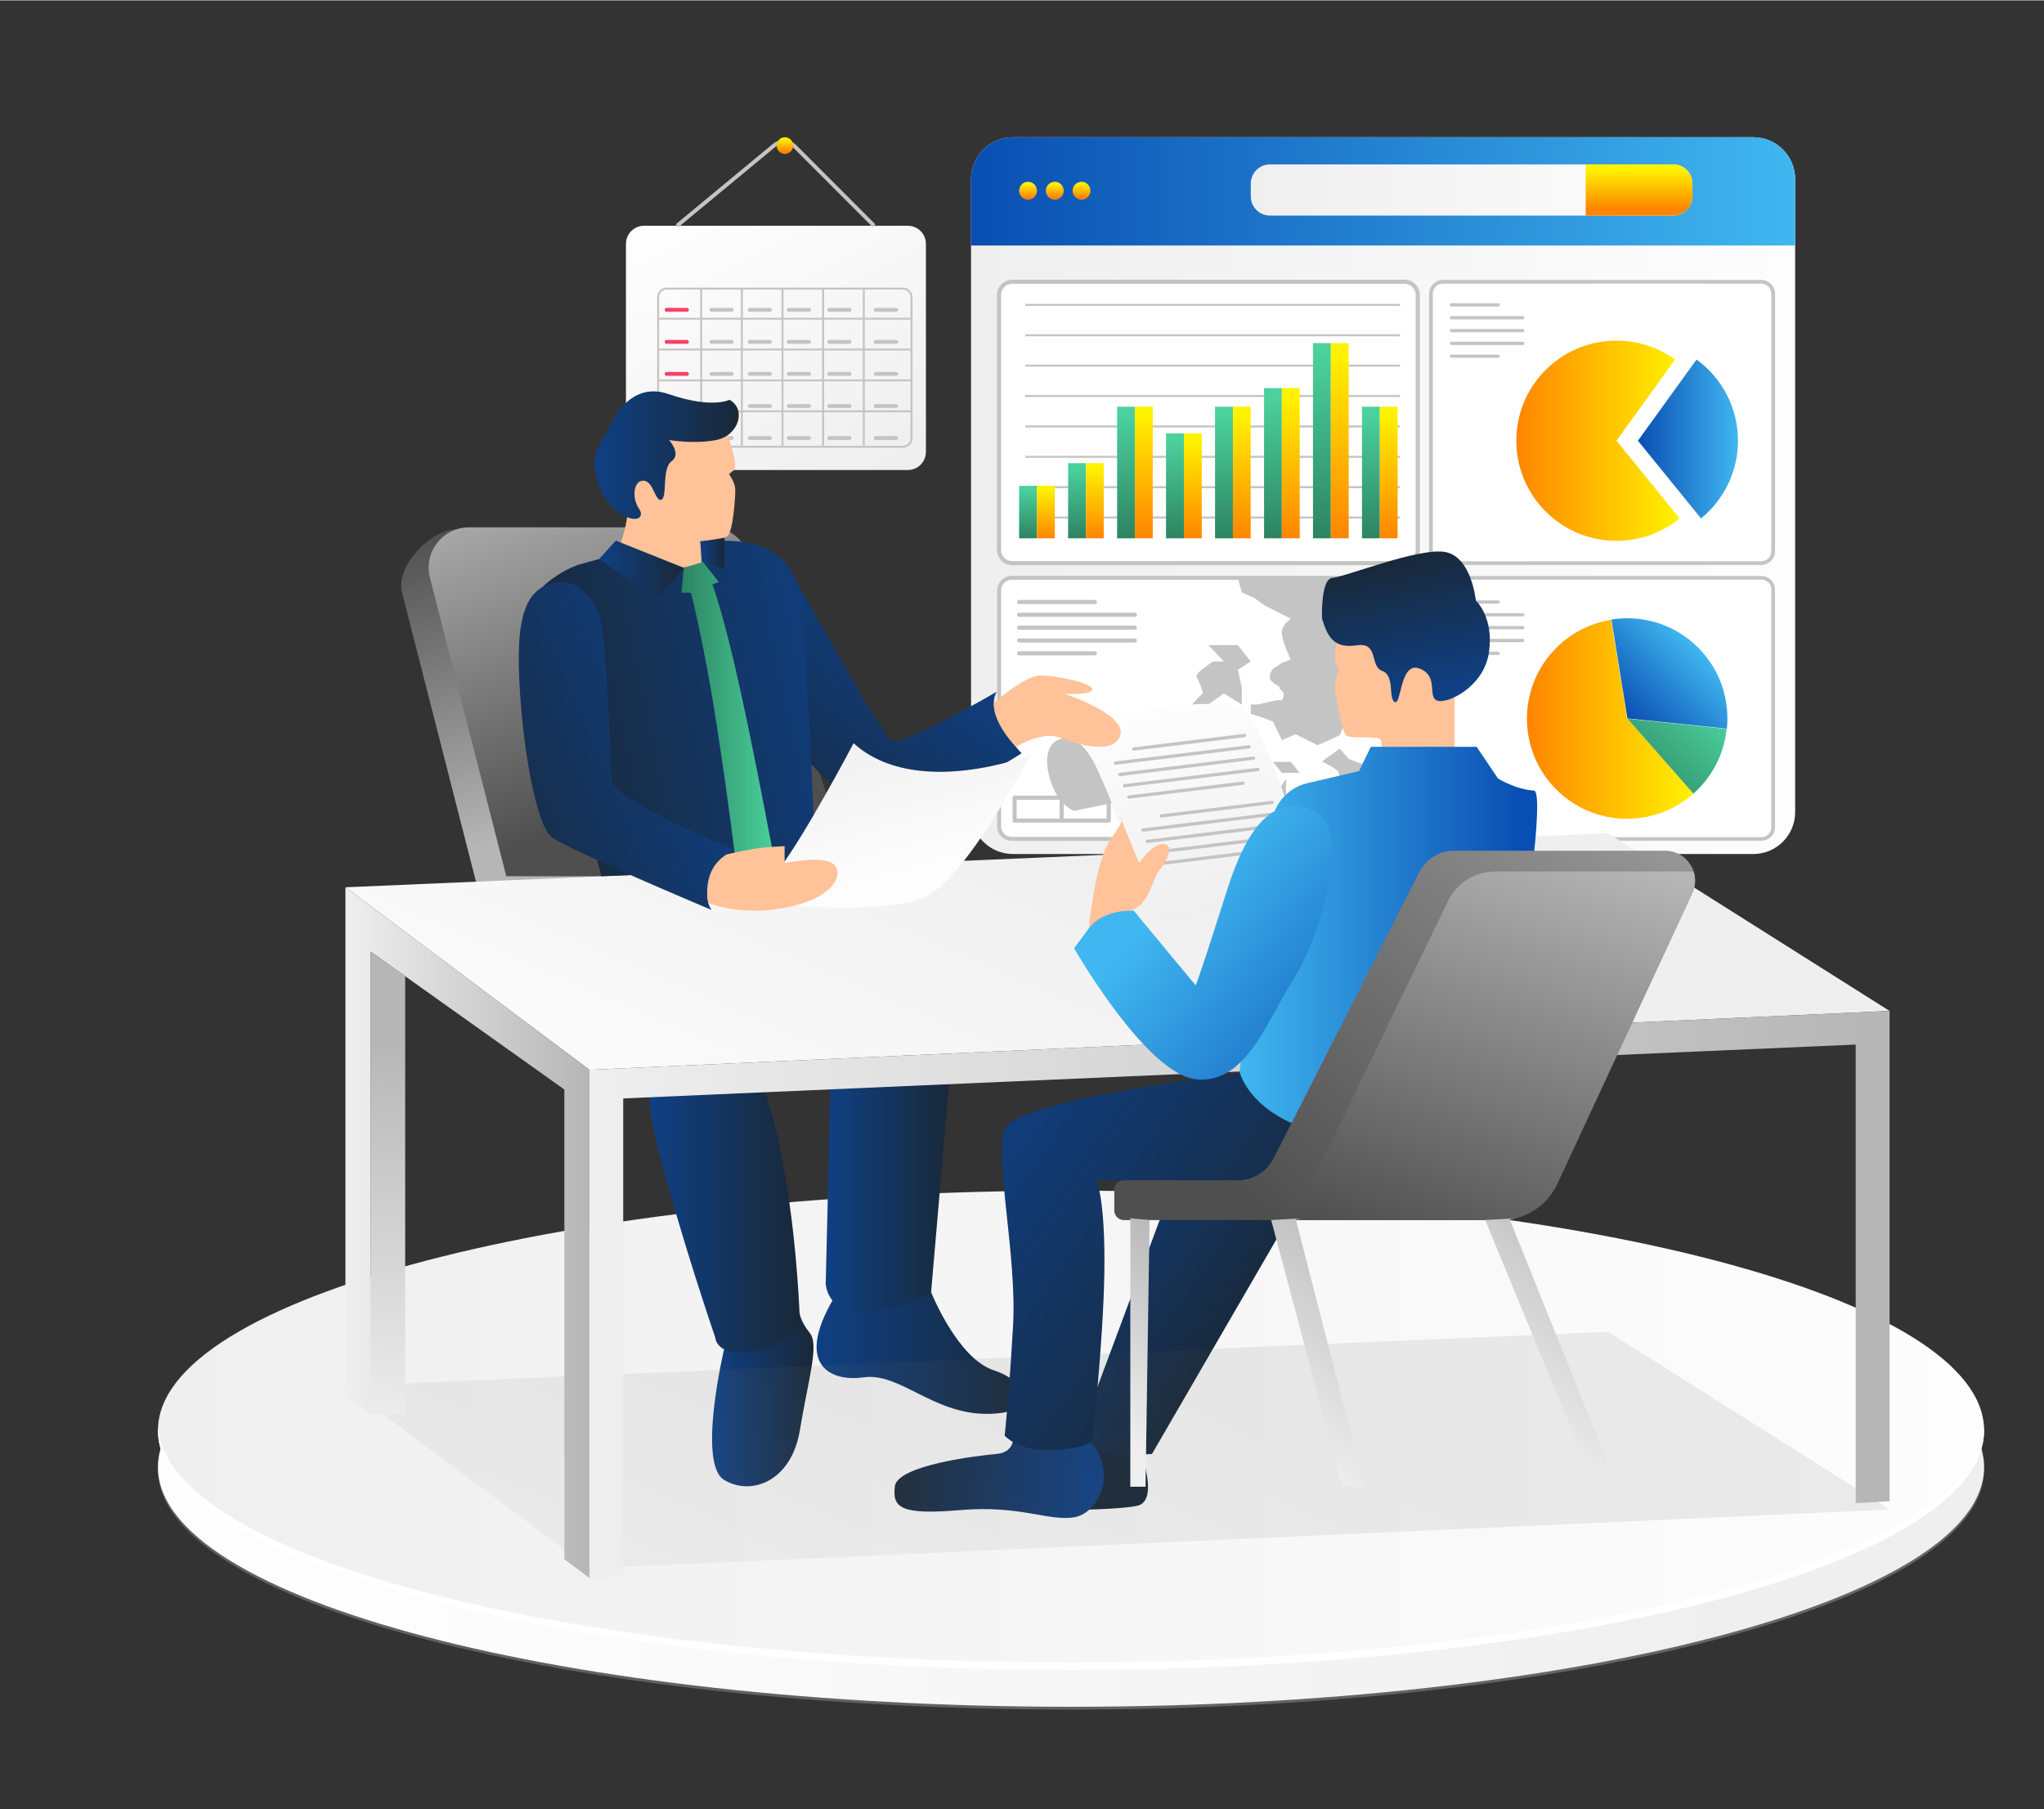<svg version="1.2" xmlns="http://www.w3.org/2000/svg" viewBox="283 201 2323 2055" width="800" height="708">
	<rect x="283" y="201" width="2323" height="2055" fill="#333333" stroke="none"/>
	<title>vecteezy_isometric-flat-3d-illustration-concept-boss-is-ordering_21272472</title>
	<defs>
		<linearGradient id="g1" x2="1" gradientUnits="userSpaceOnUse" gradientTransform="matrix(2075.395,0,0,544.598,462.46,1598.386)">
			<stop offset="0" stop-color="#606060"/>
			<stop offset="1" stop-color="#666666"/>
		</linearGradient>
		<linearGradient id="g2" x2="1" gradientUnits="userSpaceOnUse" gradientTransform="matrix(-1530.004,0,0,-401.484,2265.567,2139.776)">
			<stop offset="0" stop-color="#efefef"/>
			<stop offset="1" stop-color="#fdfdfd"/>
		</linearGradient>
		<linearGradient id="g3" x2="1" gradientUnits="userSpaceOnUse" gradientTransform="matrix(2075.395,0,0,544.598,462.46,1553.383)">
			<stop offset="0" stop-color="#efefef"/>
			<stop offset="1" stop-color="#fdfdfd"/>
		</linearGradient>
		<linearGradient id="g4" x2="1" gradientUnits="userSpaceOnUse" gradientTransform="matrix(-158.469,-307.616,250.472,-129.031,1101.89,831.849)">
			<stop offset="0" stop-color="#efefef"/>
			<stop offset="1" stop-color="#fdfdfd"/>
		</linearGradient>
		<linearGradient id="g5" x2="1" gradientUnits="userSpaceOnUse" gradientTransform="matrix(0,-14.526,14.526,0,1165.557,373.089)">
			<stop offset="0" stop-color="#ff8500"/>
			<stop offset="1" stop-color="#fff200"/>
		</linearGradient>
		<linearGradient id="g6" x2="1" gradientUnits="userSpaceOnUse" gradientTransform="matrix(111.494,78.108,-35.11,50.116,1429.129,1771.932)">
			<stop offset="0" stop-color="#0f4084"/>
			<stop offset="1" stop-color="#192838"/>
		</linearGradient>
		<linearGradient id="g7" x2="1" gradientUnits="userSpaceOnUse" gradientTransform="matrix(238.905,167.368,-208.783,298.021,1628.258,1308.213)">
			<stop offset="0" stop-color="#0f4084"/>
			<stop offset="1" stop-color="#192838"/>
		</linearGradient>
		<linearGradient id="g8" x2="1" gradientUnits="userSpaceOnUse" gradientTransform="matrix(-225.064,0,0,-97.546,1525.257,1925.273)">
			<stop offset="0" stop-color="#0f4084"/>
			<stop offset="1" stop-color="#192838"/>
		</linearGradient>
		<linearGradient id="g9" x2="1" gradientUnits="userSpaceOnUse" gradientTransform="matrix(936.584,0,0,814.393,1386.621,356.533)">
			<stop offset="0" stop-color="#efefef"/>
			<stop offset="1" stop-color="#fdfdfd"/>
		</linearGradient>
		<linearGradient id="g10" x2="1" gradientUnits="userSpaceOnUse" gradientTransform="matrix(936.584,0,0,122.943,1386.621,356.533)">
			<stop offset="0" stop-color="#094eb2"/>
			<stop offset="1" stop-color="#40b7f0"/>
		</linearGradient>
		<linearGradient id="g11" x2="1" gradientUnits="userSpaceOnUse" gradientTransform="matrix(0,-55.869,164.344,0,1363.701,811.979)">
			<stop offset="0" stop-color="#2d8462"/>
			<stop offset="1" stop-color="#4bd19d"/>
		</linearGradient>
		<linearGradient id="g12" x2="1" gradientUnits="userSpaceOnUse" gradientTransform="matrix(0,-55.869,164.344,0,1383.966,811.979)">
			<stop offset="0" stop-color="#ff8500"/>
			<stop offset="1" stop-color="#fff200"/>
		</linearGradient>
		<linearGradient id="g13" x2="1" gradientUnits="userSpaceOnUse" gradientTransform="matrix(0,-80.003,336.995,0,1327.26,811.89)">
			<stop offset="0" stop-color="#2d8462"/>
			<stop offset="1" stop-color="#4bd19d"/>
		</linearGradient>
		<linearGradient id="g14" x2="1" gradientUnits="userSpaceOnUse" gradientTransform="matrix(0,-80.003,336.995,0,1347.525,811.89)">
			<stop offset="0" stop-color="#ff8500"/>
			<stop offset="1" stop-color="#fff200"/>
		</linearGradient>
		<linearGradient id="g15" x2="1" gradientUnits="userSpaceOnUse" gradientTransform="matrix(0,-140.13,1033.886,0,1011.141,811.668)">
			<stop offset="0" stop-color="#2d8462"/>
			<stop offset="1" stop-color="#4bd19d"/>
		</linearGradient>
		<linearGradient id="g16" x2="1" gradientUnits="userSpaceOnUse" gradientTransform="matrix(0,-140.13,1033.886,0,1031.406,811.668)">
			<stop offset="0" stop-color="#ff8500"/>
			<stop offset="1" stop-color="#fff200"/>
		</linearGradient>
		<linearGradient id="g17" x2="1" gradientUnits="userSpaceOnUse" gradientTransform="matrix(0,-111.738,657.375,0,1267.674,811.773)">
			<stop offset="0" stop-color="#2d8462"/>
			<stop offset="1" stop-color="#4bd19d"/>
		</linearGradient>
		<linearGradient id="g18" x2="1" gradientUnits="userSpaceOnUse" gradientTransform="matrix(0,-111.738,657.375,0,1287.939,811.773)">
			<stop offset="0" stop-color="#ff8500"/>
			<stop offset="1" stop-color="#fff200"/>
		</linearGradient>
		<linearGradient id="g19" x2="1" gradientUnits="userSpaceOnUse" gradientTransform="matrix(0,-140.13,1033.886,0,1122.475,811.668)">
			<stop offset="0" stop-color="#2d8462"/>
			<stop offset="1" stop-color="#4bd19d"/>
		</linearGradient>
		<linearGradient id="g20" x2="1" gradientUnits="userSpaceOnUse" gradientTransform="matrix(0,-140.13,1033.886,0,1142.74,811.668)">
			<stop offset="0" stop-color="#ff8500"/>
			<stop offset="1" stop-color="#fff200"/>
		</linearGradient>
		<linearGradient id="g21" x2="1" gradientUnits="userSpaceOnUse" gradientTransform="matrix(0,-160.006,1347.98,0,1010.575,811.595)">
			<stop offset="0" stop-color="#2d8462"/>
			<stop offset="1" stop-color="#4bd19d"/>
		</linearGradient>
		<linearGradient id="g22" x2="1" gradientUnits="userSpaceOnUse" gradientTransform="matrix(0,-160.006,1347.98,0,1030.84,811.595)">
			<stop offset="0" stop-color="#ff8500"/>
			<stop offset="1" stop-color="#fff200"/>
		</linearGradient>
		<linearGradient id="g23" x2="1" gradientUnits="userSpaceOnUse" gradientTransform="matrix(0,-207.821,2273.988,0,572.224,811.419)">
			<stop offset="0" stop-color="#2d8462"/>
			<stop offset="1" stop-color="#4bd19d"/>
		</linearGradient>
		<linearGradient id="g24" x2="1" gradientUnits="userSpaceOnUse" gradientTransform="matrix(0,-207.821,2273.988,0,592.489,811.419)">
			<stop offset="0" stop-color="#ff8500"/>
			<stop offset="1" stop-color="#fff200"/>
		</linearGradient>
		<linearGradient id="g25" x2="1" gradientUnits="userSpaceOnUse" gradientTransform="matrix(0,-140.13,1033.886,0,1289.476,811.668)">
			<stop offset="0" stop-color="#2d8462"/>
			<stop offset="1" stop-color="#4bd19d"/>
		</linearGradient>
		<linearGradient id="g26" x2="1" gradientUnits="userSpaceOnUse" gradientTransform="matrix(0,-140.13,1033.886,0,1309.741,811.668)">
			<stop offset="0" stop-color="#ff8500"/>
			<stop offset="1" stop-color="#fff200"/>
		</linearGradient>
		<linearGradient id="g27" x2="1" gradientUnits="userSpaceOnUse" gradientTransform="matrix(185.58,0,0,227.501,2006.306,587.564)">
			<stop offset="0" stop-color="#ff8500"/>
			<stop offset="1" stop-color="#fff200"/>
		</linearGradient>
		<linearGradient id="g28" x2="1" gradientUnits="userSpaceOnUse" gradientTransform="matrix(113.752,0,0,180.492,2144.488,609.139)">
			<stop offset="0" stop-color="#094eb2"/>
			<stop offset="1" stop-color="#40b7f0"/>
		</linearGradient>
		<linearGradient id="g29" x2="1" gradientUnits="userSpaceOnUse" gradientTransform="matrix(189.149,0,0,226.003,2018.347,904.841)">
			<stop offset="0" stop-color="#ff8500"/>
			<stop offset="1" stop-color="#fff200"/>
		</linearGradient>
		<linearGradient id="g30" x2="1" gradientUnits="userSpaceOnUse" gradientTransform="matrix(80.435,-80.435,127.625,127.627,2067.292,951.609)">
			<stop offset="0" stop-color="#094eb2"/>
			<stop offset="1" stop-color="#40b7f0"/>
		</linearGradient>
		<linearGradient id="g31" x2="1" gradientUnits="userSpaceOnUse" gradientTransform="matrix(98.853,-98.853,74.695,74.695,2102.265,1071.796)">
			<stop offset="0" stop-color="#2d8462"/>
			<stop offset="1" stop-color="#4bd19d"/>
		</linearGradient>
		<linearGradient id="g32" x2="1" gradientUnits="userSpaceOnUse" gradientTransform="matrix(502.009,0,0,58.043,1704.452,387.434)">
			<stop offset="0" stop-color="#efefef"/>
			<stop offset="1" stop-color="#fdfdfd"/>
		</linearGradient>
		<linearGradient id="g33" x2="1" gradientUnits="userSpaceOnUse" gradientTransform="matrix(0,-44.573,21.321,0,2131.907,438.236)">
			<stop offset="0" stop-color="#ff8500"/>
			<stop offset="1" stop-color="#fff200"/>
		</linearGradient>
		<linearGradient id="g34" x2="1" gradientUnits="userSpaceOnUse" gradientTransform="matrix(0,-15.562,15.562,0,1441.245,424.875)">
			<stop offset="0" stop-color="#ff8500"/>
			<stop offset="1" stop-color="#fff200"/>
		</linearGradient>
		<linearGradient id="g35" x2="1" gradientUnits="userSpaceOnUse" gradientTransform="matrix(0,-15.562,15.562,0,1471.642,424.875)">
			<stop offset="0" stop-color="#ff8500"/>
			<stop offset="1" stop-color="#fff200"/>
		</linearGradient>
		<linearGradient id="g36" x2="1" gradientUnits="userSpaceOnUse" gradientTransform="matrix(0,-15.562,15.562,0,1502.04,424.875)">
			<stop offset="0" stop-color="#ff8500"/>
			<stop offset="1" stop-color="#fff200"/>
		</linearGradient>
		<linearGradient id="g37" x2="1" gradientUnits="userSpaceOnUse" gradientTransform="matrix(92.465,351.133,-298.896,78.71,1130.329,708.613)">
			<stop offset="0" stop-color="#4f4f4f"/>
			<stop offset="1" stop-color="#b7b6b6"/>
		</linearGradient>
		<linearGradient id="g38" x2="1" gradientUnits="userSpaceOnUse" gradientTransform="matrix(-140.887,-404.031,331.713,-115.669,840.949,1173.542)">
			<stop offset="0" stop-color="#4f4f4f"/>
			<stop offset="1" stop-color="#b7b6b6"/>
		</linearGradient>
		<linearGradient id="g39" x2="1" gradientUnits="userSpaceOnUse" gradientTransform="matrix(235.942,0,0,173.88,1211.066,1633.118)">
			<stop offset="0" stop-color="#0f4084"/>
			<stop offset="1" stop-color="#192838"/>
		</linearGradient>
		<linearGradient id="g40" x2="1" gradientUnits="userSpaceOnUse" gradientTransform="matrix(115.233,0,0,197.77,1092.294,1691.549)">
			<stop offset="0" stop-color="#0f4084"/>
			<stop offset="1" stop-color="#192838"/>
		</linearGradient>
		<linearGradient id="g41" x2="1" gradientUnits="userSpaceOnUse" gradientTransform="matrix(145.052,0,0,315.391,1221.352,1376.152)">
			<stop offset="0" stop-color="#0f4084"/>
			<stop offset="1" stop-color="#192838"/>
		</linearGradient>
		<linearGradient id="g42" x2="1" gradientUnits="userSpaceOnUse" gradientTransform="matrix(171.998,0,0,391.145,1019.958,1346.098)">
			<stop offset="0" stop-color="#0f4084"/>
			<stop offset="1" stop-color="#192838"/>
		</linearGradient>
		<linearGradient id="g43" x2="1" gradientUnits="userSpaceOnUse" gradientTransform="matrix(-227.316,516.627,-79.132,-34.818,1662.52,1214.076)">
			<stop offset="0" stop-color="#efefef"/>
			<stop offset="1" stop-color="#fdfdfd"/>
		</linearGradient>
		<linearGradient id="g44" x2="1" gradientUnits="userSpaceOnUse" gradientTransform="matrix(-227.316,516.627,-79.132,-34.818,1662.52,1780.567)">
			<stop offset="0" stop-color="#4f4f4f"/>
			<stop offset="1" stop-color="#b7b6b6"/>
		</linearGradient>
		<linearGradient id="g45" x2="1" gradientUnits="userSpaceOnUse" gradientTransform="matrix(277.256,0,0,784.861,675.62,1208.674)">
			<stop offset="0" stop-color="#efefef"/>
			<stop offset="1" stop-color="#b7b6b6"/>
		</linearGradient>
		<linearGradient id="g46" x2="1" gradientUnits="userSpaceOnUse" gradientTransform="matrix(1477.603,0,0,644.316,952.876,1349.218)">
			<stop offset="0" stop-color="#efefef"/>
			<stop offset="1" stop-color="#b7b6b6"/>
		</linearGradient>
		<linearGradient id="g47" x2="1" gradientUnits="userSpaceOnUse" gradientTransform="matrix(19.247,-454.527,6069.158,257.005,-2803.348,1683.444)">
			<stop offset="0" stop-color="#efefef"/>
			<stop offset="1" stop-color="#b7b6b6"/>
		</linearGradient>
		<linearGradient id="g48" x2="1" gradientUnits="userSpaceOnUse" gradientTransform="matrix(-197.737,277.592,-254.551,-181.324,1496.634,1016.549)">
			<stop offset="0" stop-color="#0f4084"/>
			<stop offset="1" stop-color="#192838"/>
		</linearGradient>
		<linearGradient id="g49" x2="1" gradientUnits="userSpaceOnUse" gradientTransform="matrix(-375.564,78.665,-93.451,-446.153,1308.631,1189.478)">
			<stop offset="0" stop-color="#0f4084"/>
			<stop offset="1" stop-color="#192838"/>
		</linearGradient>
		<linearGradient id="g50" x2="1" gradientUnits="userSpaceOnUse" gradientTransform="matrix(-327.219,138.159,-210.433,-498.392,1218.153,1260.03)">
			<stop offset="0" stop-color="#0f4084"/>
			<stop offset="1" stop-color="#192838"/>
		</linearGradient>
		<linearGradient id="g51" x2="1" gradientUnits="userSpaceOnUse" gradientTransform="matrix(163.891,0,0,144.875,958.738,645.261)">
			<stop offset="0" stop-color="#0f4084"/>
			<stop offset="1" stop-color="#192838"/>
		</linearGradient>
		<linearGradient id="g52" x2="1" gradientUnits="userSpaceOnUse" gradientTransform="matrix(96.216,0,0,66.15,963.93,814.822)">
			<stop offset="0" stop-color="#0f4084"/>
			<stop offset="1" stop-color="#192838"/>
		</linearGradient>
		<linearGradient id="g53" x2="1" gradientUnits="userSpaceOnUse" gradientTransform="matrix(27.481,0,0,34.183,1078.886,811.502)">
			<stop offset="0" stop-color="#0f4084"/>
			<stop offset="1" stop-color="#192838"/>
		</linearGradient>
		<linearGradient id="g54" x2="1" gradientUnits="userSpaceOnUse" gradientTransform="matrix(107.293,0,0,350.511,1057.535,839.139)">
			<stop offset="0" stop-color="#2d8462"/>
			<stop offset="1" stop-color="#4bd19d"/>
		</linearGradient>
		<linearGradient id="g55" x2="1" gradientUnits="userSpaceOnUse" gradientTransform="matrix(46.379,176.122,-104.411,27.495,1339.341,997.121)">
			<stop offset="0" stop-color="#efefef"/>
			<stop offset="1" stop-color="#fdfdfd"/>
		</linearGradient>
		<linearGradient id="g56" x2="1" gradientUnits="userSpaceOnUse" gradientTransform="matrix(363.003,254.307,-212.251,302.972,1564.335,1192.423)">
			<stop offset="0" stop-color="#0f4084"/>
			<stop offset="1" stop-color="#192838"/>
		</linearGradient>
		<linearGradient id="g57" x2="1" gradientUnits="userSpaceOnUse" gradientTransform="matrix(-49.951,-231.255,188.861,-40.794,1529.176,1265.817)">
			<stop offset="0" stop-color="#efefef"/>
			<stop offset="1" stop-color="#fdfdfd"/>
		</linearGradient>
		<linearGradient id="g58" x2="1" gradientUnits="userSpaceOnUse" gradientTransform="matrix(-33.734,-156.176,140.142,-30.271,1806.431,1009.837)">
			<stop offset="0" stop-color="#0f4084"/>
			<stop offset="1" stop-color="#192838"/>
		</linearGradient>
		<linearGradient id="g59" x2="1" gradientUnits="userSpaceOnUse" gradientTransform="matrix(-320.037,0,0,-424.141,2012.637,1497.495)">
			<stop offset="0" stop-color="#094eb2"/>
			<stop offset="1" stop-color="#40b7f0"/>
		</linearGradient>
		<linearGradient id="g60" x2="1" gradientUnits="userSpaceOnUse" gradientTransform="matrix(-272.844,-230.868,244.093,-288.473,1729.798,1633.117)">
			<stop offset="0" stop-color="#094eb2"/>
			<stop offset="1" stop-color="#40b7f0"/>
		</linearGradient>
		<linearGradient id="g61" x2="1" gradientUnits="userSpaceOnUse" gradientTransform="matrix(418.697,-505.538,-321.444,-266.227,1898.042,1725.46)">
			<stop offset="0" stop-color="#4f4f4f"/>
			<stop offset="1" stop-color="#9c9b9b"/>
		</linearGradient>
		<linearGradient id="g62" x2="1" gradientUnits="userSpaceOnUse" gradientTransform="matrix(175.656,-481.537,-417.803,-152.407,2107.94,1710.425)">
			<stop offset="0" stop-color="#4f4f4f"/>
			<stop offset="1" stop-color="#b7b6b6"/>
		</linearGradient>
		<linearGradient id="g63" x2="1" gradientUnits="userSpaceOnUse" gradientTransform="matrix(170.717,-206.124,-411.767,-341.034,2207.28,1997.936)">
			<stop offset="0" stop-color="#efefef"/>
			<stop offset="1" stop-color="#b7b6b6"/>
		</linearGradient>
		<linearGradient id="g64" x2="1" gradientUnits="userSpaceOnUse" gradientTransform="matrix(170.208,-205.51,-591.328,-489.751,2049.433,2095.251)">
			<stop offset="0" stop-color="#efefef"/>
			<stop offset="1" stop-color="#b7b6b6"/>
		</linearGradient>
		<linearGradient id="g65" x2="1" gradientUnits="userSpaceOnUse" gradientTransform="matrix(140.022,-169.064,-2355.468,-1950.85,2859.046,2909.261)">
			<stop offset="0" stop-color="#efefef"/>
			<stop offset="1" stop-color="#b7b6b6"/>
		</linearGradient>
	</defs>
	<style>
		.s0 { fill: url(#g1) } 
		.s1 { fill: url(#g2) } 
		.s2 { fill: url(#g3) } 
		.s3 { fill: #ffffff } 
		.s4 { fill: url(#g4) } 
		.s5 { fill: none;stroke: #c4c4c4;stroke-miterlimit:10;stroke-width: 2.2 } 
		.s6 { fill: none;stroke: #c4c4c4;stroke-miterlimit:10;stroke-width: 2.1 } 
		.s7 { fill: none;stroke: #c4c4c4;stroke-miterlimit:10;stroke-width: 4.4 } 
		.s8 { fill: url(#g5) } 
		.s9 { fill: none;stroke: #f74169;stroke-linecap: round;stroke-linejoin: round;stroke-width: 4.4 } 
		.s10 { fill: none;stroke: #c4c4c4;stroke-linecap: round;stroke-linejoin: round;stroke-width: 4.4 } 
		.s11 { fill: url(#g6) } 
		.s12 { fill: url(#g7) } 
		.s13 { fill: url(#g8) } 
		.s14 { fill: url(#g9) } 
		.s15 { fill: url(#g10) } 
		.s16 { fill: none;stroke: #c4c4c4;stroke-miterlimit:10;stroke-width: 4.7 } 
		.s17 { fill: none;stroke: #c4c4c4;stroke-miterlimit:10;stroke-width: 4.2 } 
		.s18 { fill: none;stroke: #c4c4c4;stroke-miterlimit:10;stroke-width: 4.5 } 
		.s19 { fill: none;stroke: #c4c4c4;stroke-miterlimit:10;stroke-width: 4.1 } 
		.s20 { fill: none;stroke: #c4c4c4;stroke-miterlimit:10;stroke-width: 2.3 } 
		.s21 { fill: url(#g11) } 
		.s22 { fill: url(#g12) } 
		.s23 { fill: url(#g13) } 
		.s24 { fill: url(#g14) } 
		.s25 { fill: url(#g15) } 
		.s26 { fill: url(#g16) } 
		.s27 { fill: url(#g17) } 
		.s28 { fill: url(#g18) } 
		.s29 { fill: url(#g19) } 
		.s30 { fill: url(#g20) } 
		.s31 { fill: url(#g21) } 
		.s32 { fill: url(#g22) } 
		.s33 { fill: url(#g23) } 
		.s34 { fill: url(#g24) } 
		.s35 { fill: url(#g25) } 
		.s36 { fill: url(#g26) } 
		.s37 { fill: url(#g27) } 
		.s38 { fill: url(#g28) } 
		.s39 { fill: #c4c4c4 } 
		.s40 { fill: none;stroke: #c4c4c4;stroke-linecap: round;stroke-linejoin: round;stroke-width: 4.7 } 
		.s41 { fill: none;stroke: #c4c4c4;stroke-linecap: round;stroke-linejoin: round;stroke-width: 3.7 } 
		.s42 { fill: url(#g29) } 
		.s43 { fill: url(#g30) } 
		.s44 { fill: url(#g31) } 
		.s45 { fill: url(#g32) } 
		.s46 { fill: url(#g33) } 
		.s47 { fill: url(#g34) } 
		.s48 { fill: url(#g35) } 
		.s49 { fill: url(#g36) } 
		.s50 { fill: url(#g37) } 
		.s51 { fill: url(#g38) } 
		.s52 { fill: url(#g39) } 
		.s53 { fill: url(#g40) } 
		.s54 { fill: url(#g41) } 
		.s55 { fill: url(#g42) } 
		.s56 { fill: url(#g43) } 
		.s57 { opacity: .1;fill: url(#g44) } 
		.s58 { fill: url(#g45) } 
		.s59 { fill: url(#g46) } 
		.s60 { fill: url(#g47) } 
		.s61 { fill: url(#g48) } 
		.s62 { fill: url(#g49) } 
		.s63 { fill: url(#g50) } 
		.s64 { fill: #ffc299 } 
		.s65 { fill: url(#g51) } 
		.s66 { fill: url(#g52) } 
		.s67 { fill: url(#g53) } 
		.s68 { fill: url(#g54) } 
		.s69 { fill: url(#g55) } 
		.s70 { fill: url(#g56) } 
		.s71 { fill: url(#g57) } 
		.s72 { fill: url(#g58) } 
		.s73 { fill: url(#g59) } 
		.s74 { fill: url(#g60) } 
		.s75 { fill: url(#g61) } 
		.s76 { fill: url(#g62) } 
		.s77 { fill: url(#g63) } 
		.s78 { fill: url(#g64) } 
		.s79 { fill: url(#g65) } 
	</style>
	<g id="Layer 4">
		<g id="&lt;Group&gt;">
			<g id="&lt;Group&gt;">
				<path id="&lt;Path&gt;" class="s0" d="m2537.9 1870.7c0 150.4-464.6 272.3-1037.7 272.3-573.1 0-1037.7-121.9-1037.7-272.3 0-150.4 464.6-272.3 1037.7-272.3 573.1 0 1037.7 121.9 1037.7 272.3z"/>
				<path id="&lt;Path&gt;" class="s1" d="m2537.9 1867.5c0 150.4-464.6 272.3-1037.7 272.3-573.1 0-1037.7-121.9-1037.7-272.3 0-150.4 464.6-272.3 1037.7-272.3 573.1 0 1037.7 121.9 1037.7 272.3z"/>
				<path id="&lt;Path&gt;" class="s2" d="m2537.9 1825.7c0 150.4-464.6 272.3-1037.7 272.3-573.1 0-1037.7-121.9-1037.7-272.3 0-150.4 464.6-272.3 1037.7-272.3 573.1 0 1037.7 121.9 1037.7 272.3z"/>
				<path id="&lt;Path&gt;" class="s3" d="m1500.2 2089.5c-567.7 0-1028.9-119.6-1037.5-268.1-0.1 1.4-0.2 2.9-0.2 4.3 0 150.4 464.6 272.3 1037.7 272.3 573.1 0 1037.7-121.9 1037.7-272.3 0-1.4-0.2-2.9-0.3-4.3-8.6 148.5-469.8 268.1-1037.4 268.1z"/>
			</g>
			<g id="&lt;Group&gt;">
				<g id="&lt;Group&gt;">
					<path id="&lt;Path&gt;" class="s4" d="m1314.7 734.6h-299.8c-11.3 0-20.5-9.2-20.5-20.5v-236.5c0-11.3 9.2-20.5 20.5-20.5h299.8c11.4 0 20.6 9.2 20.6 20.5v236.5c0 11.3-9.2 20.5-20.6 20.5z"/>
					<path id="&lt;Path&gt;" class="s5" d="m1309.3 708.2h-268.5c-5.4 0-9.8-4.3-9.8-9.7v-160.2c0-5.4 4.4-9.8 9.8-9.8h268.5c5.3 0 9.7 4.4 9.7 9.8v160.2c0 5.4-4.4 9.7-9.7 9.7z"/>
					<path id="&lt;Path&gt;" class="s5" d="m1079.9 528.5v178.3"/>
					<path id="&lt;Path&gt;" class="s5" d="m1126.1 528.5v178.3"/>
					<path id="&lt;Path&gt;" class="s5" d="m1172.3 528.5v178.3"/>
					<path id="&lt;Path&gt;" class="s5" d="m1218.5 528.5v178.3"/>
					<path id="&lt;Path&gt;" class="s5" d="m1264.7 528.5v178.3"/>
					<path id="&lt;Path&gt;" class="s6" d="m1031 562.7h288"/>
					<path id="&lt;Path&gt;" class="s6" d="m1031 597.7h288"/>
					<path id="&lt;Path&gt;" class="s6" d="m1031 632.8h288"/>
					<path id="&lt;Path&gt;" class="s6" d="m1031 667.9h288"/>
					<path id="&lt;Path&gt;" class="s7" d="m1052.4 457.1l110.2-91.2c7.1-5.8 17.3-5.3 23.8 1.1l90 90.1"/>
					<path id="&lt;Path&gt;" class="s8" d="m1184.5 366c0 5.2-4.3 9.4-9.5 9.4-5.2 0-9.4-4.2-9.4-9.4 0-5.2 4.2-9.5 9.4-9.5 5.2 0 9.5 4.3 9.5 9.5z"/>
					<g id="&lt;Group&gt;">
						<path id="&lt;Path&gt;" class="s9" d="m1040.6 552.6h23.1"/>
						<path id="&lt;Path&gt;" class="s9" d="m1040.6 589h23.1"/>
						<path id="&lt;Path&gt;" class="s9" d="m1040.6 625.4h23.1"/>
						<path id="&lt;Path&gt;" class="s9" d="m1040.6 661.9h23.1"/>
						<path id="&lt;Path&gt;" class="s9" d="m1040.6 698.3h23.1"/>
					</g>
					<g id="&lt;Group&gt;">
						<path id="&lt;Path&gt;" class="s10" d="m1091.5 552.6h23.1"/>
						<path id="&lt;Path&gt;" class="s10" d="m1091.5 589h23.1"/>
						<path id="&lt;Path&gt;" class="s10" d="m1091.5 625.4h23.1"/>
						<path id="&lt;Path&gt;" class="s10" d="m1091.5 661.9h23.1"/>
						<path id="&lt;Path&gt;" class="s10" d="m1091.5 698.3h23.1"/>
					</g>
					<g id="&lt;Group&gt;">
						<path id="&lt;Path&gt;" class="s10" d="m1135.1 552.6h23"/>
						<path id="&lt;Path&gt;" class="s10" d="m1135.1 589h23"/>
						<path id="&lt;Path&gt;" class="s10" d="m1135.1 625.4h23"/>
						<path id="&lt;Path&gt;" class="s10" d="m1135.1 661.9h23"/>
						<path id="&lt;Path&gt;" class="s10" d="m1135.1 698.3h23"/>
					</g>
					<g id="&lt;Group&gt;">
						<path id="&lt;Path&gt;" class="s10" d="m1179.4 552.6h23.1"/>
						<path id="&lt;Path&gt;" class="s10" d="m1179.4 589h23.1"/>
						<path id="&lt;Path&gt;" class="s10" d="m1179.4 625.4h23.1"/>
						<path id="&lt;Path&gt;" class="s10" d="m1179.4 661.9h23.1"/>
						<path id="&lt;Path&gt;" class="s10" d="m1179.4 698.3h23.1"/>
					</g>
					<g id="&lt;Group&gt;">
						<path id="&lt;Path&gt;" class="s10" d="m1225.4 552.6h23.1"/>
						<path id="&lt;Path&gt;" class="s10" d="m1225.4 589h23.1"/>
						<path id="&lt;Path&gt;" class="s10" d="m1225.4 625.4h23.1"/>
						<path id="&lt;Path&gt;" class="s10" d="m1225.4 661.9h23.1"/>
						<path id="&lt;Path&gt;" class="s10" d="m1225.4 698.3h23.1"/>
					</g>
					<g id="&lt;Group&gt;">
						<path id="&lt;Path&gt;" class="s10" d="m1278.3 552.6h23.1"/>
						<path id="&lt;Path&gt;" class="s10" d="m1278.3 589h23.1"/>
						<path id="&lt;Path&gt;" class="s10" d="m1278.3 625.4h23.1"/>
						<path id="&lt;Path&gt;" class="s10" d="m1278.3 661.9h23.1"/>
						<path id="&lt;Path&gt;" class="s10" d="m1278.3 698.3h23.1"/>
					</g>
				</g>
				<path id="&lt;Path&gt;" class="s11" d="m1580.2 1853.3c0 0 19.8 52.7-4.8 58.2-24.7 5.5-137.5 7.3-172.5 0-34.9-7.3 21.3-61 61.1-57 39.8 4 65.8-26.2 65.8-26.2z"/>
				<path id="&lt;Path&gt;" class="s12" d="m1638 1487.4l-130.2 349.2c0 0 20.4 19.5 52.4 17.8 32-1.8 32-1.8 32-1.8l209.9-361.8z"/>
				<path id="&lt;Path&gt;" class="s13" d="m1434.6 1830.9c0 0 2.9 19.6-18.7 21.6-21.6 1.9-112.9 12.8-115.9 36.8-2.9 24.1 5.9 32.9 74.7 27 68.7-5.9 102.1 13.8 130.6 7.9 28.4-5.9 48.1-56.3 14.7-86.6-33.4-30.3-85.4-6.7-85.4-6.7z"/>
				<g id="&lt;Group&gt;">
					<path id="&lt;Path&gt;" class="s14" d="m2323.2 404.2v719.1c0 26.3-21.3 47.6-47.6 47.6h-841.4c-26.3 0-47.6-21.3-47.6-47.6v-719.1c0-26.3 21.3-47.7 47.6-47.7h841.4c26.3 0 47.6 21.4 47.6 47.7z"/>
					<path id="&lt;Path&gt;" class="s15" d="m2323.2 404.2v75.3h-936.6v-75.3c0-26.3 21.3-47.7 47.6-47.7h841.4c26.3 0 47.6 21.4 47.6 47.7z"/>
					<g id="&lt;Group&gt;">
						<path id="&lt;Path&gt;" class="s3" d="m1879.3 840.4h-445.9c-8.3 0-15-6.7-15-14.9v-289.8c0-8.3 6.7-15 15-15h445.9c8.3 0 15 6.7 15 15v289.8c0 8.2-6.7 14.9-15 14.9z"/>
						<path id="&lt;Path&gt;" class="s16" d="m1879.3 840.4h-445.9c-8.3 0-15-6.7-15-14.9v-289.8c0-8.3 6.7-15 15-15h445.9c8.3 0 15 6.7 15 15v289.8c0 8.2-6.7 14.9-15 14.9z"/>
					</g>
					<g id="&lt;Group&gt;">
						<path id="&lt;Path&gt;" class="s3" d="m2284.6 840.4h-361.7c-7.5 0-13.6-6-13.6-13.5v-292.6c0-7.5 6.1-13.6 13.6-13.6h361.7c7.5 0 13.6 6.1 13.6 13.6v292.6c0 7.5-6.1 13.5-13.6 13.5z"/>
						<path id="&lt;Path&gt;" class="s17" d="m2284.6 840.4h-361.7c-7.5 0-13.6-6-13.6-13.5v-292.6c0-7.5 6.1-13.6 13.6-13.6h361.7c7.5 0 13.6 6.1 13.6 13.6v292.6c0 7.5-6.1 13.5-13.6 13.5z"/>
					</g>
					<g id="&lt;Group&gt;">
						<path id="&lt;Path&gt;" class="s3" d="m1894.3 871.6v267.8c0 8-6.5 14.3-14.5 14.3h-447c-8 0-14.3-6.3-14.3-14.3v-267.8c0-8 6.3-14.5 14.3-14.5h447c8 0 14.5 6.5 14.5 14.5z"/>
						<path id="&lt;Path&gt;" class="s18" d="m1894.3 871.6v267.8c0 8-6.5 14.3-14.5 14.3h-447c-8 0-14.3-6.3-14.3-14.3v-267.8c0-8 6.3-14.5 14.3-14.5h447c8 0 14.5 6.5 14.5 14.5z"/>
					</g>
					<g id="&lt;Group&gt;">
						<path id="&lt;Path&gt;" class="s3" d="m2285.1 1153.8h-362.7c-7.3 0-13.1-5.9-13.1-13.1v-270.5c0-7.2 5.8-13.1 13.1-13.1h362.7c7.2 0 13.1 5.9 13.1 13.1v270.5c0 7.2-5.9 13.1-13.1 13.1z"/>
						<path id="&lt;Path&gt;" class="s19" d="m2285.1 1153.8h-362.7c-7.3 0-13.1-5.9-13.1-13.1v-270.5c0-7.2 5.8-13.1 13.1-13.1h362.7c7.2 0 13.1 5.9 13.1 13.1v270.5c0 7.2-5.9 13.1-13.1 13.1z"/>
					</g>
					<path id="&lt;Path&gt;" class="s20" d="m1448.2 547h426"/>
					<path id="&lt;Path&gt;" class="s20" d="m1448.2 581.5h426"/>
					<path id="&lt;Path&gt;" class="s20" d="m1448.2 616h426"/>
					<path id="&lt;Path&gt;" class="s20" d="m1448.2 650.5h426"/>
					<path id="&lt;Path&gt;" class="s20" d="m1448.2 685.1h426"/>
					<path id="&lt;Path&gt;" class="s20" d="m1448.2 719.6h426"/>
					<path id="&lt;Path&gt;" class="s20" d="m1448.2 754.1h426"/>
					<path id="&lt;Path&gt;" class="s20" d="m1448.2 788.6h426"/>
					<g id="&lt;Group&gt;">
						<g id="&lt;Group&gt;">
							<path id="&lt;Path&gt;" class="s21" d="m1461.5 812.2h-20.3v-59.6h20.3z"/>
							<path id="&lt;Path&gt;" class="s22" d="m1481.8 812.2h-20.3v-59.6h20.3z"/>
						</g>
						<g id="&lt;Group&gt;">
							<path id="&lt;Path&gt;" class="s23" d="m1517.2 812.2h-20.3v-85.4h20.3z"/>
							<path id="&lt;Path&gt;" class="s24" d="m1537.4 812.2h-20.2v-85.4h20.2z"/>
						</g>
						<g id="&lt;Group&gt;">
							<path id="&lt;Path&gt;" class="s25" d="m1572.8 812.2h-20.2v-149.5h20.2z"/>
							<path id="&lt;Path&gt;" class="s26" d="m1593.1 812.2h-20.3v-149.5h20.3z"/>
						</g>
						<g id="&lt;Group&gt;">
							<path id="&lt;Path&gt;" class="s27" d="m1628.5 812.2h-20.3v-119.2h20.3z"/>
							<path id="&lt;Path&gt;" class="s28" d="m1648.8 812.2h-20.3v-119.2h20.3z"/>
						</g>
						<g id="&lt;Group&gt;">
							<path id="&lt;Path&gt;" class="s29" d="m1684.2 812.2h-20.3v-149.5h20.3z"/>
							<path id="&lt;Path&gt;" class="s30" d="m1704.4 812.2h-20.2v-149.5h20.2z"/>
						</g>
						<g id="&lt;Group&gt;">
							<path id="&lt;Path&gt;" class="s31" d="m1739.8 812.2h-20.2v-170.7h20.2z"/>
							<path id="&lt;Path&gt;" class="s32" d="m1760.1 812.2h-20.3v-170.7h20.3z"/>
						</g>
						<g id="&lt;Group&gt;">
							<path id="&lt;Path&gt;" class="s33" d="m1795.5 812.2h-20.3v-221.8h20.3z"/>
							<path id="&lt;Path&gt;" class="s34" d="m1815.8 812.2h-20.3v-221.8h20.3z"/>
						</g>
						<g id="&lt;Group&gt;">
							<path id="&lt;Path&gt;" class="s35" d="m1851.2 812.2h-20.3v-149.5h20.3z"/>
							<path id="&lt;Path&gt;" class="s36" d="m1871.4 812.2h-20.2v-149.5h20.2z"/>
						</g>
					</g>
					<g id="&lt;Group&gt;">
						<path id="&lt;Path&gt;" class="s37" d="m2191.9 789.6c-19.6 15.9-44.6 25.5-71.8 25.5-62.8 0-113.8-51-113.8-113.8 0-62.9 51-113.7 113.8-113.7 24.9 0 47.9 7.9 66.6 21.5l-66.6 92.2z"/>
						<path id="&lt;Path&gt;" class="s38" d="m2258.2 701.3c0 35.6-16.4 67.4-42 88.3l-71.7-88.3 66.6-92.2c28.5 20.6 47.1 54.2 47.1 92.2z"/>
					</g>
					<g id="&lt;Group&gt;">
						<path id="&lt;Path&gt;" class="s39" d="m1894.3 871.6v110.2c0 0 0 0-10.6 0-10.7 0-9.5 5.7-9.5 5.7l-13.7 10.6c0 0 0 0-5.6-0.9-5.6-1-13.9 0.9-13.9 0.9l-10.1 7.3h-10l-5.2 8.2-10.1 22.2-10 4.8-15.2 6.7c0 0 0 0-11.5-5.7-11.6-5.8-13.5-6.8-13.5-6.8l-15.5 6.8-10.2-21.2-10.1-3.9-15.1-4.9v-10.6h7.5l22.1-4.8h5.8c0 0 4.8-6.7 0-10.6-4.9-3.8-1.9-3.8-1.9-3.8 0 0 0 0-8.3-5.9-8.2-5.8 0-15.4 0-15.4l10.2-6.7 10.1-3.9c0 0-9.1-18.3-10.1-28.9-1.1-10.6 10.1-17.4 10.1-17.4l-30.4-15.5-10.5-7.7-14.8-6.7-4.5-16.6h190c8 0 14.5 6.5 14.5 14.5z"/>
					</g>
					<path id="&lt;Path&gt;" class="s39" d="m1689.8 933.5h-33.5l17.7 18.7h-12.8l-12.4 9.3c0 0-8.2 5.8-5.4 9.6 2.9 3.9 5.4 12.6 5.4 12.6 0 0 2.4 3.8 0 5.8-2.5 1.9-10.2 10.6-10.2 10.6 0 0-5.7 5.9 0 5.3 5.8-0.5 17.7-4.4 17.7-4.4l17.7-12.5 20.3 12.5v-19.3l-4.5-20.2 14.6-9.3z"/>
					<path id="&lt;Path&gt;" class="s39" d="m1805.6 1051.2l-20.2 14.5c0 0 11.4 5.8 15.3 8.7 3.9 2.9 3.1 2.9 4.9 8.6 1.9 5.8 1.9 5.8 1.9 5.8l8.3 6.8 15.1 5.8c0 0 13.8 4.8 20.3 4.8 6.4 0 14.1 0 14.1 0 0 0 8.4-3.9 6.1-6.8-2.2-2.9-13.4-12.5-16.5-12.5-3.1 0-7.3-14.5-13.9-15.4-6.5-1-25.2-8.7-25.2-8.7z"/>
					<path id="&lt;Path&gt;" class="s39" d="m1888.5 1016.5l-14.3 4.8h-23c0 0-1.9 6.7 3.7 11.6 5.6 4.8 0 18.3 0 18.3 0 0 6.6 2.9 10.4 4.8 3.9 2 8.9 10.6 8.9 10.6l20.1 12.1v-62.2z"/>
					<path id="&lt;Path&gt;" class="s39" d="m1552.6 1153.7l20.2-27.8 28.2 4 12.1-4c0 0-3.6 8 5.3-7.1 8.9-15.2 10.1-23.3 10.1-23.3h10.1l22.6-4 12.8-12.8 10.2-18.6 26 8.1-5.8 15.2 5.8 6-5.8 8.1 5.8 8.7 9.4 6.5 14.9-12.1 10.1-15.2v21.5l11.2 8.8 19.4 5.1 16.8 13.1-16.8 19.9z"/>
					<path id="&lt;Path&gt;" class="s39" d="m1597.9 1060.1l-14.9 11.1 10.1 14.2-10.1 6.1 7.5 4 17.7-9.1 10.2-7.7 10.1-18.6-10.1-12.8-25.3-10.5-10.1 14.4z"/>
					<path id="&lt;Path&gt;" class="s39" d="m1750 1066.2h-20.3l10.1 12.5h20.3z"/>
					<path id="&lt;Path&gt;" class="s39" d="m1663.9 1036.8l-15.1 10.5v12.8l15.1-8.9z"/>
					<g id="&lt;Group&gt;">
						<path id="&lt;Path&gt;" class="s40" d="m1441.2 884.6h86.1"/>
						<path id="&lt;Path&gt;" class="s40" d="m1441.2 899.1h131.6"/>
						<path id="&lt;Path&gt;" class="s40" d="m1441.2 913.7h131.6"/>
						<path id="&lt;Path&gt;" class="s40" d="m1441.2 928.3h131.6"/>
						<path id="&lt;Path&gt;" class="s40" d="m1441.2 942.9h86.1"/>
					</g>
					<g id="&lt;Group&gt;">
						<path id="&lt;Path&gt;" class="s41" d="m1985.7 884.6h-53.1"/>
						<path id="&lt;Path&gt;" class="s41" d="m1932.6 899.1h81.1"/>
						<path id="&lt;Path&gt;" class="s41" d="m1932.6 913.7h81.1"/>
						<path id="&lt;Path&gt;" class="s41" d="m1932.6 928.3h81.1"/>
						<path id="&lt;Path&gt;" class="s41" d="m1932.6 942.9h53.1"/>
					</g>
					<g id="&lt;Group&gt;">
						<path id="&lt;Path&gt;" class="s41" d="m1932.6 547h53.1"/>
						<path id="&lt;Path&gt;" class="s41" d="m1932.6 561.6h81.1"/>
						<path id="&lt;Path&gt;" class="s41" d="m1932.6 576.2h81.1"/>
						<path id="&lt;Path&gt;" class="s41" d="m1932.6 590.7h81.1"/>
						<path id="&lt;Path&gt;" class="s41" d="m1932.6 605.3h53.1"/>
					</g>
					<path id="&lt;Path&gt;" class="s40" d="m1543.1 1132.9h-107v-26h107z"/>
					<path id="&lt;Path&gt;" class="s40" d="m1489.6 1106.9v26"/>
					<g id="&lt;Group&gt;">
						<path id="&lt;Path&gt;" class="s42" d="m2207.5 1102.3c-44.7 39.6-113.2 38-155.8-4.7-44.5-44.5-44.4-116.5 0-160.9 17.5-17.6 39.5-28.2 62.3-31.9l18.2 112.3 0.5 0.1z"/>
						<path id="&lt;Path&gt;" class="s43" d="m2212.9 936.4c25.2 25.1 36 59.2 32.7 92.1l-113.1-11.7-18.1-112.3c34.8-5.6 71.7 5 98.5 31.9z"/>
						<path id="&lt;Path&gt;" class="s44" d="m2245.3 1028.8c-2.6 25.1-13.5 49.5-32.7 68.8-1.7 1.7-3.4 3.3-5.1 4.7l-74.8-85.1z"/>
					</g>
					<path id="&lt;Path&gt;" class="s45" d="m2206.5 409.2v14.5c0 12-9.8 21.8-21.8 21.8h-458.5c-12 0-21.7-9.8-21.7-21.8v-14.5c0-12 9.7-21.8 21.7-21.8h458.5c12 0 21.8 9.8 21.8 21.8z"/>
					<path id="&lt;Path&gt;" class="s46" d="m2206.5 409.2v14.5c0 12-9.8 21.8-21.8 21.8h-99.6v-58.1h99.6c12 0 21.8 9.8 21.8 21.8z"/>
					<path id="&lt;Path&gt;" class="s47" d="m1461.5 417.3c0 5.6-4.5 10.1-10.1 10.1-5.6 0-10.2-4.5-10.2-10.1 0-5.6 4.6-10.2 10.2-10.2 5.6 0 10.1 4.6 10.1 10.2z"/>
					<path id="&lt;Path&gt;" class="s48" d="m1491.9 417.3c0 5.6-4.5 10.1-10.1 10.1-5.6 0-10.2-4.5-10.2-10.1 0-5.6 4.6-10.2 10.2-10.2 5.6 0 10.1 4.6 10.1 10.2z"/>
					<path id="&lt;Path&gt;" class="s49" d="m1522.3 417.3c0 5.6-4.5 10.1-10.1 10.1-5.6 0-10.2-4.5-10.2-10.1 0-5.6 4.6-10.2 10.2-10.2 5.6 0 10.1 4.6 10.1 10.2z"/>
				</g>
				<path id="&lt;Path&gt;" class="s50" d="m1059.8 816.1l-257.9-14.1c-30 0-69.5 42.4-62.1 71.5l86.8 339.2h394.8l-120.9-367.1c-5.7-17.6-22.2-29.5-40.7-29.5z"/>
				<path id="&lt;Path&gt;" class="s51" d="m1091.6 799.7h-275.5c-30 0-51.9 28.3-44.5 57.3l86.8 339.2h394.7l-120.8-367c-5.7-17.6-22.2-29.5-40.7-29.5z"/>
				<path id="&lt;Path&gt;" class="s52" d="m1341.2 1668.7c0 0 29.8 75.2 71.2 88.8 41.5 13.7 53.4 49.5-8 49.5-61.4 0-98.9-47.3-139.8-41.5-41 5.7-80.1-16.9-29.8-96.8 50.2-80 106.4 0 106.4 0z"/>
				<path id="&lt;Path&gt;" class="s53" d="m1105.9 1733.7c0 0-30.7 129.6 0 148.3 30.8 18.8 76.5 1.7 86.1-56.2 9.5-58 22.4-97.1 11.2-110.9-11.2-13.8-11.6-23.4-11.6-23.4z"/>
				<path id="&lt;Path&gt;" class="s54" d="m1227.3 1416.1l-5.9 243c0 0 1.2 34.7 45.5 32.3 44.4-2.4 74.3-22.7 74.3-22.7l25.2-292.5z"/>
				<path id="&lt;Path&gt;" class="s55" d="m1086.7 1349.2c-57-19.1-83 51.1-56.1 155.4 26.9 104.3 65.3 215.7 65.3 215.7 0 0 0.7 23.1 44.5 15.4 43.9-7.7 51.6-34.6 51.6-34.6 0 0-8.8-319.5-105.3-351.9z"/>
				<path id="&lt;Path&gt;" class="s56" d="m675.6 1208.7l1435-61.4 319.9 201.9-1477.6 66.9z"/>
				<path id="&lt;Path&gt;" class="s57" d="m675.6 1775.2l1435-61.4 319.9 201.9-1477.6 66.9z"/>
				<path id="&lt;Path&gt;" class="s58" d="m675.6 1208.7v577.4l28.5 21.4v-525.8l220.3 156.8v533.7l28.5 21.3v-577.4z"/>
				<path id="&lt;Path&gt;" class="s59" d="m952.9 1416.1v577.4l38.4-2.2v-542.7l1400.7-61.2v521.1l38.5-2.3v-557z"/>
				<path id="&lt;Path&gt;" class="s60" d="m704.1 1281.7v525.8h39.4v-497.8z"/>
				<path id="&lt;Path&gt;" class="s61" d="m1179.6 845.7c0 0 104.6 189.4 116.7 196.5 12.2 7.1 119.5-55.7 119.5-55.7 0 0-10.1 14.2 5 38.5 15.2 24.3 23.3 31.4 23.3 31.4 0 0-105.3 68.8-157.9 67.8-52.6-1-145.8-134.7-145.8-134.7z"/>
				<path id="&lt;Path&gt;" class="s62" d="m889.4 889.5c-3.1-19.3 34.2-42.4 53-47.8 42.3-12.2 117.4-30.4 175.8-26.3 86 6.1 73.9 83 77.9 108.3 4.1 25.3 14.2 262.1 14.2 262.1l-244 10.4z"/>
				<path id="&lt;Path&gt;" class="s63" d="m927.8 862c-43.5-1-58.7 28.3-54.6 111.3 4 83.1 20.2 165 36.4 178.2 16.2 13.2 182.2 83 182.2 83 0 0-11.1-12.8 0-38.3 11.2-25.5 25.3-30.5 25.3-30.5 0 0-136.6-55.7-138.6-78-2.1-22.2-5.1-148.8-13.2-183.2-8.1-34.4-37.5-42.5-37.5-42.5z"/>
				<path id="&lt;Path&gt;" class="s64" d="m1110 694.5c0 0 12.7 35.6 7.1 40.2-5.6 4.5-5.6 4.5-5.6 4.5 0 0 6.6 9 7.1 16.5 0.5 7.6-2.5 48.4-8.6 53.8-6 5.4-31.1 6.1-31.1 6.1l3.1 23.5c0 0 2 6.6-36.7 6.6-46.2-0.1-62.4-14.7-62.4-14.7 0 0 20.8-40.6 11.9-82.8-8.8-42.2 7.8-60.7 44.5-63.7 36.6-3.1 70.7 10 70.7 10z"/>
				<path id="&lt;Path&gt;" class="s65" d="m1112 654.8c19.6 10.6 10.6 40.7-15 45.7-25.6 5-53.7 0-53.7 0 0 0 14.5 15.6 3 24.1-11.6 8.5-4.5 40.7-11.6 43.7-7 3-9-21.6-20.6-21.6-11.5 0-13 20.1-5 31.6 8.1 11.6-5.7 18.6-26.2 2-20.5-16.5-29-51.7-21.5-68.2 7.6-16.6 12.1-20.6 12.1-20.6 0 0 19.6-60.3 69.3-43.2 49.7 17.1 69.2 6.5 69.2 6.5z"/>
				<path id="&lt;Path&gt;" class="s66" d="m982.9 814.8l77.2 30.9-30.4 35.3-65.8-45.2z"/>
				<path id="&lt;Path&gt;" class="s67" d="m1078.9 815.6l1.6 25.6 25.9 4.5v-34.2c0 0-20 3.5-27.5 4.1z"/>
				<path id="&lt;Path&gt;" class="s68" d="m1060.1 845.7l-2.6 28.3h10.8c0 0 15.1 59.3 28.7 147 13.7 87.7 23.4 168.7 23.4 168.7l44.4-2c0 0-19.9-108.6-39.3-198-19.4-89.4-32.9-125.3-32.9-125.3l7.3-2.4-17.9-22.9z"/>
				<path id="&lt;Path&gt;" class="s69" d="m1253.1 1045c0 0-54.8 104-84.4 142.6-29.6 38.6-29.6 38.6-29.6 38.6 0 0 148.1 16 195.4-6.3 47.3-22.3 119.6-161.5 119.6-161.5 0 0-130 50.9-201-13.4z"/>
				<path id="&lt;Path&gt;" class="s64" d="m1108.7 1171.4c0 0 28.5-7.1 47.3-8.3 18.7-1.2 18.7-1.2 18.7-1.2v19.3c0 0 39.9-8.4 53.8 0 14 8.5 7.3 37.6-48.4 49.7-55.6 12.1-92.1-4.5-92.1-4.5 0 0-9-36.4 20.7-55z"/>
				<path id="&lt;Path&gt;" class="s70" d="m1720.5 1416.7c0 0-284.3 31.1-295.7 67.6-11.4 36.5 14.1 143.5 9.5 222.8-4.5 79.3-9.5 124.7-9.5 124.7 0 0 15.1 17.6 52.8 16.3 37.8-1.2 46.6-10.5 46.6-10.5 0 0 12.7-110.3 13.9-192.2 1.2-81.8-8.9-103.7-8.9-103.7h288.3c0 0 88.1 14 115.8-7.8 27.7-21.9 13.8-127.1 13.8-127.1z"/>
				<g id="&lt;Group&gt;">
					<path id="&lt;Path&gt;" class="s39" d="m1487.5 1040.3c0 0-20.5 4.5-12.7 39.6 7.9 35.1 28.9 42 28.9 42l112.1-23.1c0 0-93.3-79.5-128.3-58.5z"/>
				</g>
				<path id="&lt;Path&gt;" class="s71" d="m1474.8 1049.1c0 0 26.8-33.8 54.3 23.6 27.6 57.5 64.9 176.4 64.9 176.4l185.5-33.4c0 0-57.3-189.3-82-208.6-24.7-19.4-203.1 5.7-222.7 42z"/>
				<g id="&lt;Group&gt;">
					<path id="&lt;Path&gt;" class="s41" d="m1571.5 1051.6l126-15.4"/>
					<path id="&lt;Path&gt;" class="s41" d="m1550.7 1067.6l151.9-18.5"/>
					<path id="&lt;Path&gt;" class="s41" d="m1555.8 1080.5l151.9-18.6"/>
					<path id="&lt;Path&gt;" class="s41" d="m1560.9 1093.3l151.8-18.5"/>
					<path id="&lt;Path&gt;" class="s41" d="m1565.9 1106.2l129.6-15.8"/>
				</g>
				<g id="&lt;Group&gt;">
					<path id="&lt;Path&gt;" class="s41" d="m1602.7 1127.7l126-15.4"/>
					<path id="&lt;Path&gt;" class="s41" d="m1581.9 1143.7l151.8-18.5"/>
					<path id="&lt;Path&gt;" class="s41" d="m1586.9 1156.6l151.9-18.6"/>
					<path id="&lt;Path&gt;" class="s41" d="m1592 1169.4l151.8-18.5"/>
					<path id="&lt;Path&gt;" class="s41" d="m1597.1 1182.3l129.5-15.9"/>
				</g>
				<path id="&lt;Path&gt;" class="s64" d="m1520.4 1255.5c0 0 7.1-77.1 25.3-102 18.1-25 11-23.3 11-23.3l20.8 50.9c0 0 14.6-21.6 27.5-21.6 12.9 0 4.9 18.7-4 29.4-9 10.7-12 42.2-34.9 46.4-23 4.2-45.7 20.2-45.7 20.2z"/>
				<path id="&lt;Path&gt;" class="s64" d="m1804.4 918.9c0 0-5.4 26.5-4.2 31.6 1.3 5.1 4.2 10.5 4.2 10.5 0 0-5.4 16.1-4.2 23.4 1.3 7.3 7.1 47.3 12.9 51.8 5.9 4.5 35-0.1 38.6 4.5 3.7 4.6 0 26.9 0 26.9h84.5v-126.2l-92.5-35.9z"/>
				<path id="&lt;Path&gt;" class="s72" d="m1785.5 903.3c6.1 20.7 13.4 34.4 39.3 30.5 25.8-3.9 14.5 24 29.1 29.1 14.6 5 6.6 31.2 14.2 35.3 7.7 4.1 5.8-46.3 28-38.1 22.3 8.3 9.1 31.4 19.7 36.3 10.6 4.9 53.5-14.3 59.4-54.6 5.8-40.3-14.9-58.8-14.9-58.8 0 0-4.8-49.7-34.7-55.2-29.8-5.5-114.3 28.5-128.1 29.3-13.9 0.8-12 46.2-12 46.2z"/>
				<path id="&lt;Path&gt;" class="s73" d="m1961.2 1049.1h-120.3l-13.4 27.6-58.6 13.7c-21.7 5.1-37.9 23-40.7 45l-36.5 282.6c0 0 14.2 66 134.7 76.8 120.6 10.8 154.4-14.1 154.4-14.1 0 0 65.4-380.9 45.4-381.9-20-1-40.7-13.6-40.7-13.6z"/>
				<path id="&lt;Path&gt;" class="s74" d="m1776 1121.9c-34.1-13.8-68.8-4.1-98.7 90.8-30 94.9-35.4 107.5-35.4 107.5l-70.4-84.9c0 0-34.4-2.3-51.1 20.2-16.7 22.5-16.7 22.5-16.7 22.5 0 0 81.6 142.4 138.2 148.8 56.5 6.3 80.2-64.7 111.1-113.6 30.8-48.9 68.7-172.9 23-191.3z"/>
				<g id="&lt;Group&gt;">
					<path id="&lt;Path&gt;" class="s75" d="m1549.4 1552.8v23.1c0 6.1 4.9 10.9 10.9 10.9h428c27.7 0 52.8-16.1 64.5-41.2l153.5-330.2c3.8-8.3 4-17 1.5-24.6-4.3-13.3-16.6-23.6-32.3-23.6h-240c-16.5 0-31.7 9.3-39.3 24l-165.7 325.3c-7.8 15.5-23.7 25.1-41 25.1h-129c-6.1 0-11.1 5-11.1 11.2z"/>
					<path id="&lt;Path&gt;" class="s76" d="m1753 1586.8h235.3c27.7 0 52.8-16.1 64.5-41.2l153.5-330.2c3.8-8.3 4-17 1.5-24.6h-225.7c-22.7 0-43.4 12.9-53.3 33.3z"/>
					<path id="&lt;Path&gt;" class="s77" d="m1998.8 1586l111.5 277.3h-25.4l-114-276.5 34.1-2"/>
					<path id="&lt;Path&gt;" class="s78" d="m1755.7 1586l78 303.8h-25.3l-80.7-303 34.1-2"/>
					<path id="&lt;Path&gt;" class="s79" d="m1589.5 1586.8l-4.6 303h-17.3v-305z"/>
				</g>
				<path id="&lt;Path&gt;" class="s64" d="m1412.5 999.3c0 0 34.6-30.7 52.1-31.2 17.4-0.4 59.9 8.5 59.9 15.6 0 7.1-31.6 5.2-31.6 5.2 0 0 70.4 23.2 63.3 46.8-7.1 23.6-49.6 10.4-69.4 2.8-19.9-7.5-49.2 10.6-49.2 10.6 0 0-26.2-26.2-25.1-49.8z"/>
			</g>
		</g>
	</g>
</svg>